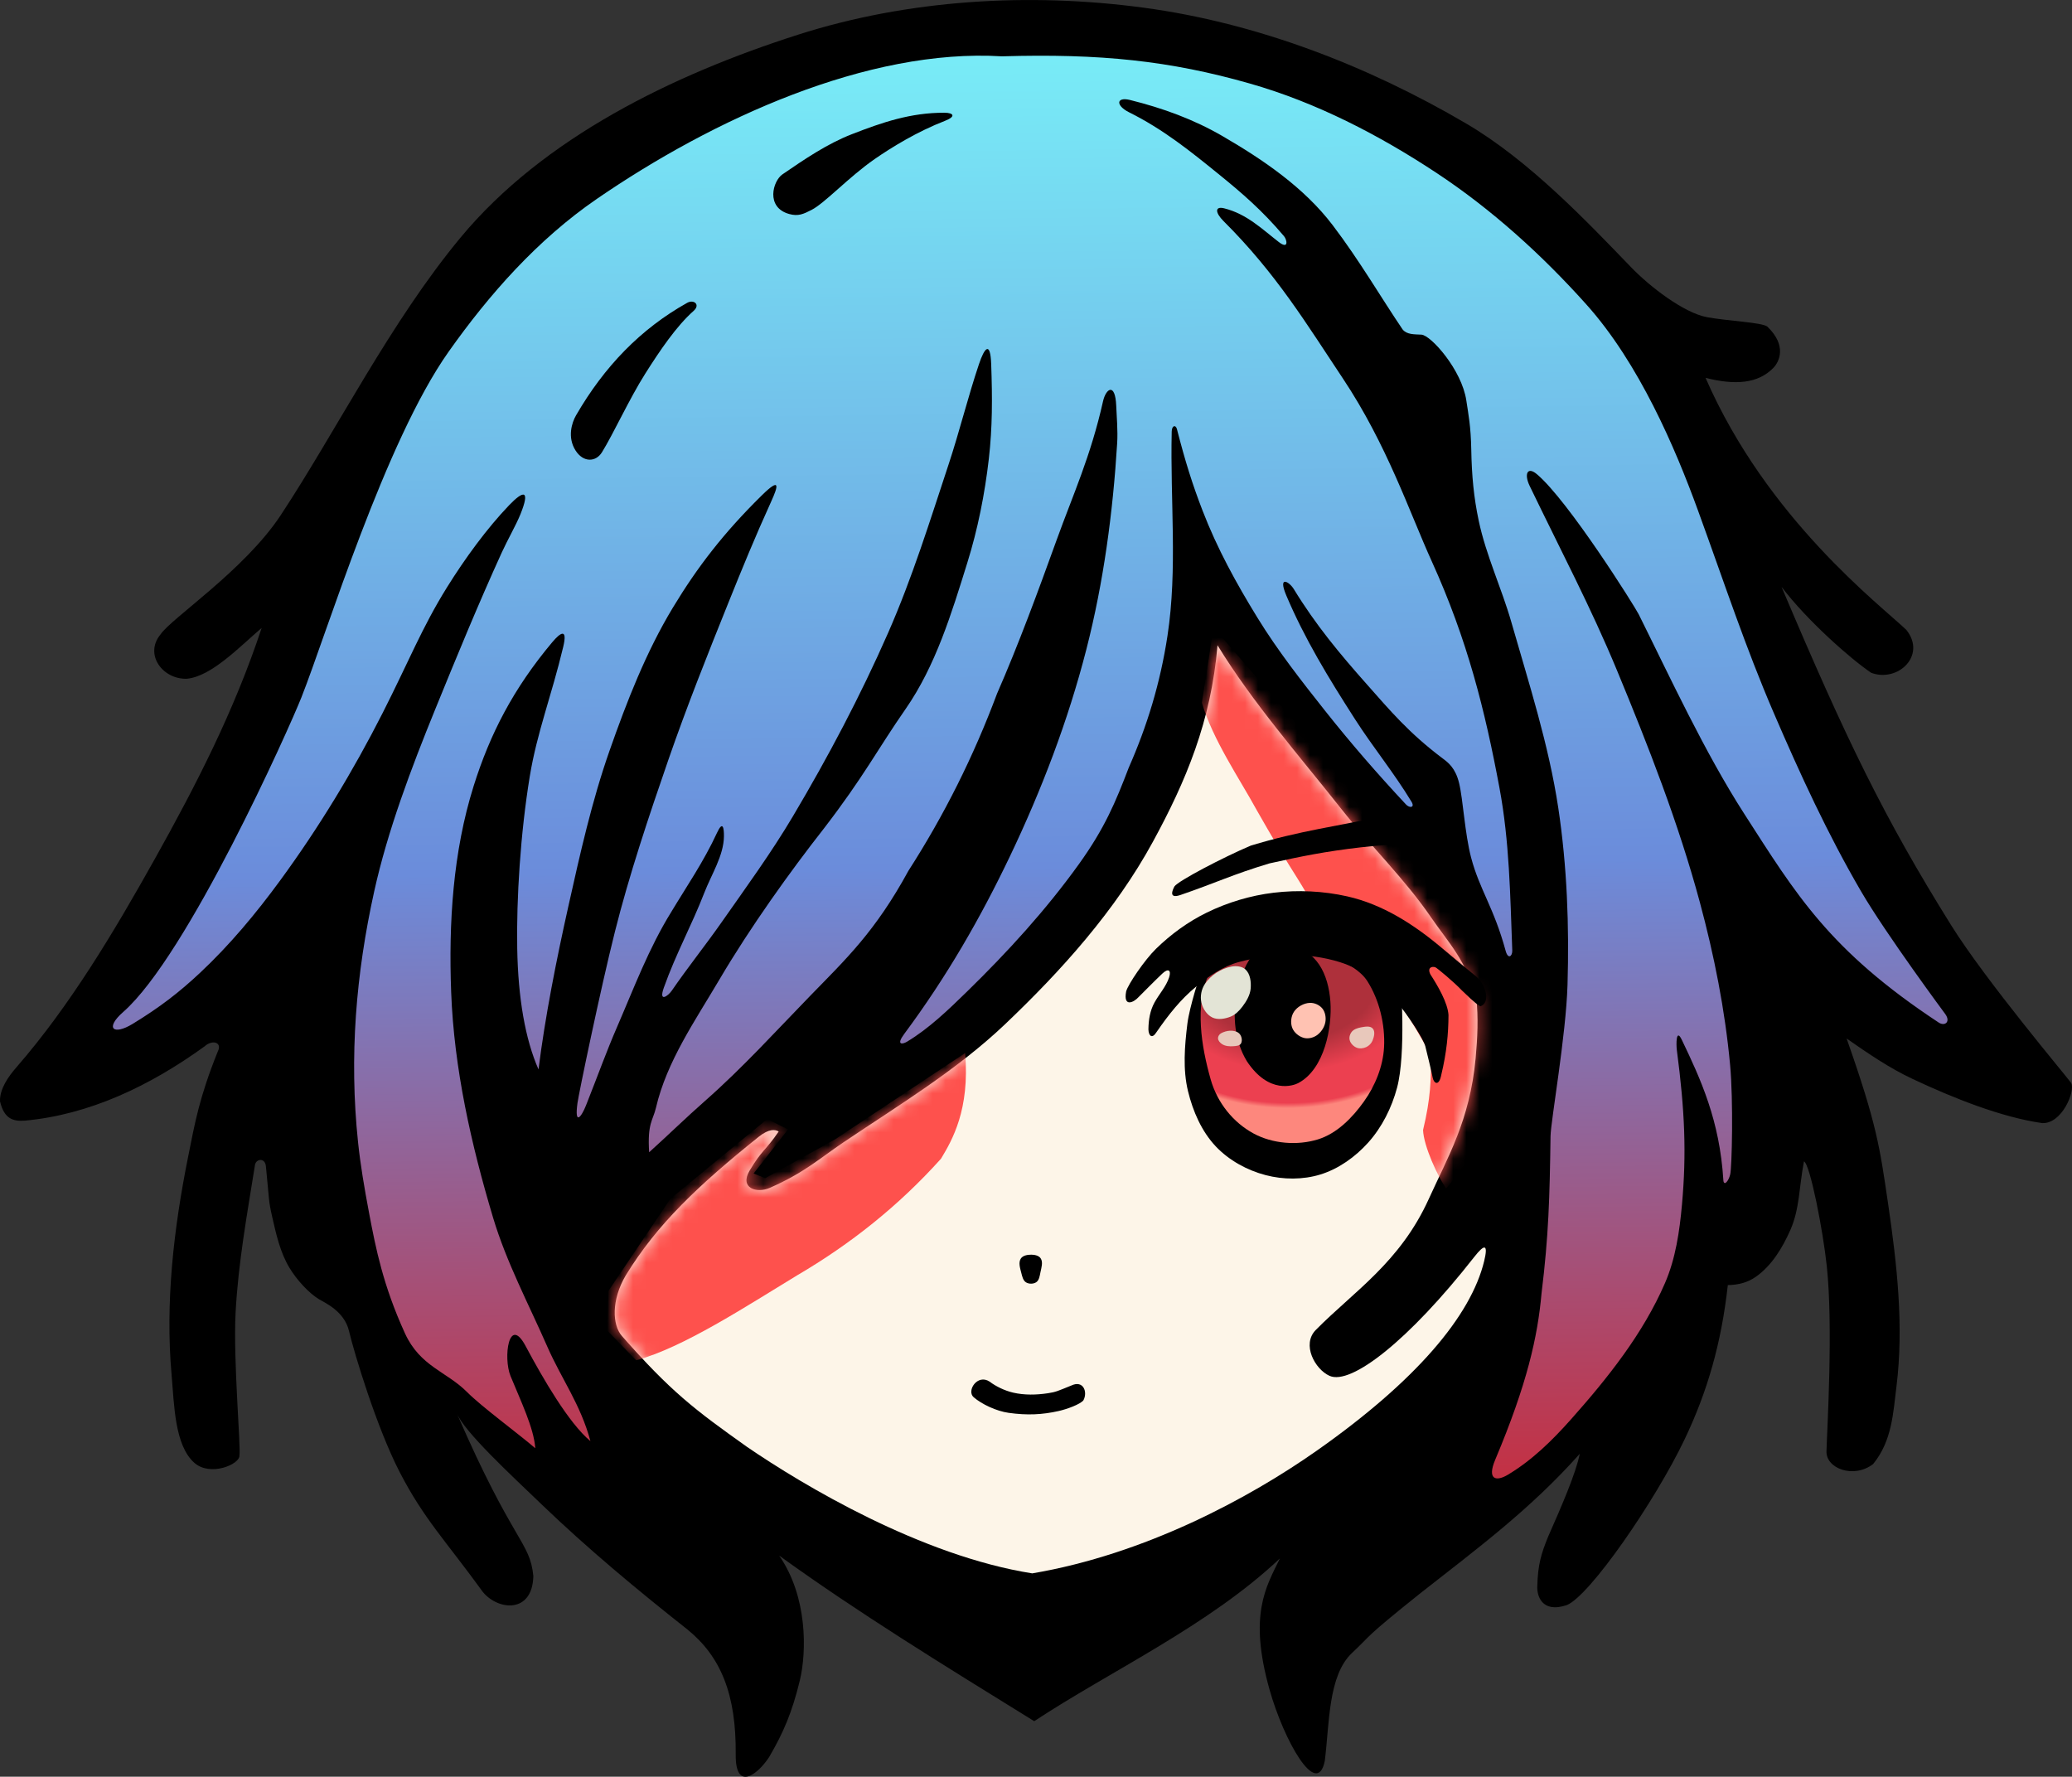 <?xml version="1.0" encoding="UTF-8" standalone="no"?>
<!-- Created with Inkscape (http://www.inkscape.org/) -->

<svg
        width="159.145mm"
        height="136.46mm"
        viewBox="0 0 159.145 136.46"
        version="1.1"
        id="svg1"
        xml:space="preserve"
        xmlns:xlink="http://www.w3.org/1999/xlink"
        xmlns="http://www.w3.org/2000/svg"
        xmlns:svg="http://www.w3.org/2000/svg"><rect x="0" y="0" width="159.145" height="136.46" fill="#333333" stroke="none"/><defs
     id="defs1"><linearGradient
       id="linearGradient27"><stop
         style="stop-color:#ae303b;stop-opacity:1;"
         offset="0"
         id="stop27" /><stop
        style="stop-color:#ae303b;stop-opacity:1;"
        offset="0.383"
        id="stop29"/><stop
        style="stop-color:#ec4050;stop-opacity:1;"
        offset="0.568"
        id="stop30"/><stop
        style="stop-color:#ec4050;stop-opacity:1;"
        offset="0.749"
        id="stop31"/><stop
        style="stop-color:#fd877d;stop-opacity:1;"
        offset="0.78"
        id="stop32"/><stop
        style="stop-color:#fd877d;stop-opacity:1;"
        offset="1"
        id="stop28"/></linearGradient><linearGradient
        id="linearGradient4"><stop
         style="stop-color:#c33144;stop-opacity:1;"
         offset="0"
         id="stop4" />
    <stop
            style="stop-color:#6b8cdb;stop-opacity:1;"
            offset="0.42"
            id="stop6"/>
    <stop
            style="stop-color:#79f0f8;stop-opacity:1;"
            offset="1"
            id="stop5"/></linearGradient><mask
        maskUnits="userSpaceOnUse"
        id="mask1"><use
         x="0"
         y="0"
         xlink:href="#path2"
         id="use2"
         style="display:inline;fill-opacity:1" /></mask><mask
        maskUnits="userSpaceOnUse"
        id="mask3"><use
         x="0"
         y="0"
         xlink:href="#path2"
         id="use4"
         style="display:inline;fill-opacity:1" /></mask><linearGradient
        xlink:href="#linearGradient4"
        id="linearGradient5"
        x1="134.232"
        y1="153.61"
        x2="132.768"
        y2="41.357"
        gradientUnits="userSpaceOnUse"/><radialGradient
        xlink:href="#linearGradient27"
        id="radialGradient28"
        cx="153.23"
        cy="118.852"
        fx="153.23"
        fy="118.852"
        r="7.05"
        gradientTransform="matrix(0.021,1.865,-2.541,0.028,453.751,-174.37)"
        gradientUnits="userSpaceOnUse"/></defs>
    <g
            id="layer2"
            style="display:inline;opacity:1"
            transform="translate(-55.961,-39.881)"><path
       style="display:inline;fill:#000000;fill-opacity:1;stroke-width:0.265"
       d="m 97.565,155.429 c -2.3,-2.208 -5.947,-5.579 -6.52,-7.002 4.323,9.97 5.618,9.827 5.881,12.499 -0.066,2.898 -2.695,2.658 -3.873,1.233 -2.864,-3.951 -4.522,-5.594 -6.385,-9.196 -1.767,-3.417 -3.486,-9.103 -3.903,-10.862 -0.361,-1.523 -1.873,-2.172 -2.293,-2.426 -0.785,-0.475 -1.716,-1.48 -2.288,-2.435 -0.707,-1.179 -1.013,-2.567 -1.319,-3.907 -0.29,-1.271 -0.221,-1.294 -0.482,-3.881 -0.069,-0.679 -0.761,-0.572 -0.838,-0.095 -0.593,3.715 -1.292,7.546 -1.49,11.36 -0.189,3.651 0.416,10.308 0.295,10.965 0.025,0.671 -2.242,1.633 -3.464,0.549 -1.519,-1.347 -1.542,-4.455 -1.748,-6.78 -0.492,-5.547 0.171,-11.225 1.259,-16.658 0.535,-2.675 0.862,-4.599 2.289,-8.147 0.371,-0.724 -0.426,-0.933 -1.008,-0.402 -4.22,3.054 -8.871,5.258 -13.813,5.708 -0.825,0.055 -1.573,-0.069 -1.903,-1.482 -0.031,-0.964 0.649,-1.914 1.263,-2.619 4.112,-4.725 7.504,-10.413 10.628,-16.002 3.179,-5.686 6.11,-11.394 8.204,-17.738 -1.687,1.438 -3.859,3.734 -5.752,3.901 -1.871,0.053 -3.267,-1.879 -2.025,-3.392 0.833,-1.258 6.445,-4.929 9.242,-9.17 4.275,-6.482 8.409,-14.811 13.818,-21.33 6.353,-7.657 16.308,-12.5 25.902,-15.57 8.454,-2.706 17.75,-3.261 26.548,-2.081 8.703,1.167 17.22,4.459 24.793,8.905 4.828,2.835 9.247,7.497 12.662,11.037 1.431,1.483 4.038,3.496 5.822,3.83 1.568,0.293 4.218,0.396 4.637,0.723 1.53,1.467 0.916,2.701 0.472,3.163 -1.193,1.24 -2.991,1.343 -5.216,0.773 4.728,10.852 13.448,17.466 15.423,19.36 1.572,1.974 -0.659,4.057 -2.698,3.296 -1.528,-1.025 -4.891,-3.972 -6.888,-6.601 4.988,11.785 7.892,17.751 13.014,25.967 2.688,4.312 8.921,11.682 9.229,12.133 0.346,0.594 -0.694,3.16 -2.224,3.085 -3.115,-0.444 -6.773,-1.897 -9.942,-3.385 -1.797,-0.843 -3.414,-1.951 -5.078,-3.111 2.331,6.627 2.548,8.359 3.182,12.666 0.683,4.643 1.223,9.406 0.646,14.063 -0.255,2.057 -0.348,4.194 -1.794,5.955 -1.507,1.155 -3.645,0.329 -3.58,-0.997 0.043,-1.692 0.525,-9.507 0.021,-14.22 -0.291,-2.724 -1.284,-7.831 -1.751,-8.03 -0.382,1.981 -0.324,3.634 -1.047,5.274 -0.6,1.358 -1.428,2.732 -2.643,3.585 -0.614,0.431 -1.306,0.63 -2.159,0.642 -0.498,4.462 -1.56,8.171 -3.335,11.882 -2.242,4.688 -7.264,11.99 -9.041,12.7 -1.969,0.652 -2.293,-0.806 -2.258,-1.436 0.04,-1.685 0.31,-2.532 0.823,-3.802 1.099,-2.486 2.138,-4.897 2.44,-6.386 -3.819,4.294 -7.944,7.331 -12.273,10.733 -4.393,3.51 -3.668,3.11 -5.216,4.56 -1.846,1.731 -1.731,5.415 -2.096,8.298 -0.607,2.964 -3.156,-1.604 -4.246,-5.488 -1.613,-5.745 -0.278,-7.855 0.799,-10.067 -5.457,5.158 -13.037,8.655 -18.871,12.501 -7.183,-4.441 -13.564,-8.368 -19.588,-12.716 2.174,3.133 2.127,7.356 1.579,9.615 -0.582,2.396 -1.245,3.971 -2.355,5.863 -0.855,1.311 -2.591,2.691 -2.563,-0.202 0.045,-4.622 -1.141,-7.518 -3.706,-9.602 -3.895,-3.075 -7.65,-6.199 -11.197,-9.604 z"
       id="path1" /></g>
    <g
            id="layer3"
            style="display:inline;fill-opacity:1"
            transform="translate(-55.961,-39.881)"><path
       style="display:inline;fill:#fdf5e8;fill-opacity:1;stroke-width:0.265"
       d="m 135.251,160.723 c 8.651,-1.467 16.63,-5.759 21.831,-9.412 7.612,-5.345 11.86,-10.354 12.877,-14.584 0.305,-1.27 0.056,-1.355 -0.763,-0.309 -5.04,6.433 -9.466,9.878 -11.12,9.133 -1.117,-0.503 -2.154,-2.405 -1.055,-3.52 2.919,-2.961 6.475,-5.187 8.688,-10.079 1.439,-3.182 3.149,-6.022 3.59,-10.783 0.144,-1.551 0.218,-3.182 0.051,-4.608 -0.789,-2.964 -2.124,-4.251 -3.462,-6.206 -2.034,-2.972 -4.653,-5.499 -6.888,-8.323 -3.266,-4.127 -6.872,-8.244 -9.525,-12.592 -0.49,5.842 -2.431,10.451 -4.969,15.104 -2.875,5.27 -6.988,9.854 -11.337,13.992 -3.711,3.532 -8.157,6.211 -12.407,9.071 -1.848,1.244 -2.994,2.33 -5.684,3.512 -0.982,0.431 -2.352,0.029 -1.535,-1.34 0.969,-1.622 1.164,-1.446 2.227,-2.991 -0.269,-0.166 -0.741,-0.232 -1.544,0.412 -4.621,3.707 -7.801,6.71 -10.199,10.633 -1.127,1.906 -1.038,3.817 -0.299,4.657 3.757,4.27 5.545,5.631 9.601,8.513 4.314,2.953 13.399,8.378 21.92,9.722 z"
       id="path2" />
        <path
                style="display:inline;fill:#fe514d;fill-opacity:1;stroke-width:0.265"
                d="m 130.09,120.76 c 0.369,4.345 -0.992,6.688 -1.853,8.116 -3.257,3.627 -6.964,6.564 -11.034,8.948 -4,2.432 -8.799,5.574 -12.381,6.533 l -2.218,-2.281 0.077,-3.03 4.771,-7.092 7.436,-6.124 1.598,0.797 -2.641,3.384 0.886,0.362 5.365,-2.981 z"
                id="path16"
                mask="url(#mask3)"/>
        <path
                style="display:inline;fill:#fe514d;fill-opacity:1;stroke-width:0.265"
                d="m 167.037,131.162 c -0.643,-0.915 -1.723,-3.235 -1.775,-4.487 0.592,-2.442 0.622,-3.958 0.607,-5.716 -3.166,-6.018 -6.818,-9.512 -9.523,-12.399 -1.018,-1.755 -1.408,-2.149 -3.854,-6.449 -1.321,-2.416 -3.383,-5.42 -4.218,-8.26 l 0.897,-5.776 9.112,10.547 7.964,9.399 4.771,7.534 -0.036,7.713 -1.65,5.094 z"
                id="path17"
                mask="url(#mask1)"/>
        <path
                style="display:inline;fill:#000000;fill-opacity:1;stroke-width:0.265"
                d="m 135.162,136.247 c -0.281,-0.001 -0.633,0.06 -0.79,0.292 -0.207,0.307 -0.058,0.751 0.033,1.11 0.067,0.263 0.134,0.586 0.366,0.726 0.223,0.135 0.565,0.132 0.781,-0.014 0.231,-0.156 0.269,-0.498 0.325,-0.772 0.072,-0.348 0.212,-0.773 0.012,-1.066 -0.146,-0.214 -0.468,-0.276 -0.727,-0.277 z"
                id="path15"/>
        <path
                style="display:inline;opacity:1;fill:#000000;fill-opacity:1;stroke-width:0.265"
                d="m 130.749,147.198 c -0.574,-0.484 0.285,-1.822 1.22,-1.202 0.48,0.366 1.16,0.696 1.808,0.846 0.867,0.201 1.789,0.18 2.669,0.047 0.62,-0.094 0.743,-0.165 1.787,-0.587 0.943,-0.455 1.289,0.503 0.938,1.138 -0.255,0.299 -1.226,0.664 -1.897,0.815 -1.252,0.281 -2.406,0.341 -3.846,0.139 -0.935,-0.131 -2.059,-0.661 -2.679,-1.196 z"
                id="path27"/></g>
    <g
            id="layer4"
            style="display:inline;opacity:1"
            transform="translate(-55.961,-39.881)"><path
       style="display:inline;fill:url(#linearGradient5);fill-opacity:1;stroke-width:0.265"
       d="m 171.783,153.145 c -0.911,0.547 -1.626,0.388 -0.976,-1.155 2.454,-5.826 3.26,-9.457 3.555,-12.768 0.547,-4.444 0.625,-7.332 0.692,-12.081 0.016,-1.144 1.188,-7.721 1.304,-11.615 0.135,-4.537 -0.033,-9.109 -0.71,-13.597 -0.732,-4.847 -2.251,-9.545 -3.602,-14.257 -0.753,-2.627 -1.946,-5.131 -2.51,-7.805 -0.377,-1.787 -0.534,-3.43 -0.571,-5.45 -0.034,-1.82 -0.215,-2.672 -0.38,-3.78 -0.351,-2.35 -2.709,-4.997 -3.443,-5.053 -0.552,-0.03 -1.122,0.006 -1.45,-0.4 -1.608,-2.368 -3.317,-5.307 -5.368,-8.004 -2.199,-2.893 -5.335,-5.029 -8.478,-6.853 -2.195,-1.274 -4.569,-2.141 -7.092,-2.767 -1.053,-0.261 -1.127,0.421 -0.065,0.95 2.616,1.301 4.704,2.986 6.863,4.737 1.795,1.456 3.334,2.773 5.029,4.773 0.24,0.283 0.376,1.049 -0.403,0.447 -1.266,-0.978 -2.455,-2.157 -4.197,-2.587 -0.726,-0.179 -0.69,0.339 -0.042,0.984 4.053,4.034 6.359,7.874 9.161,12.079 3.391,5.089 5.114,10.267 6.839,14.069 2.731,6.018 4.085,11.446 5.194,17.394 0.765,4.101 0.821,8.193 0.981,12.476 0.016,0.437 -0.32,0.722 -0.508,0.03 -0.905,-3.334 -2.003,-4.696 -2.651,-7.155 -0.494,-1.876 -0.611,-4.445 -0.928,-5.744 -0.281,-1.153 -0.847,-1.572 -1.23,-1.86 -2.627,-1.971 -4.064,-3.695 -5.882,-5.746 -2.03,-2.288 -3.895,-4.522 -5.582,-7.283 -0.351,-0.575 -1.243,-1.085 -0.576,0.49 1.403,3.311 3.211,6.285 5.274,9.499 1.41,2.197 2.98,4.097 4.341,6.341 0.283,0.467 -0.144,0.511 -0.423,0.212 -2.226,-2.385 -4.245,-4.713 -6.214,-7.196 -1.826,-2.303 -3.646,-4.629 -5.185,-7.133 -1.619,-2.635 -3.091,-5.296 -4.231,-8.257 -0.784,-2.036 -1.315,-3.733 -1.962,-6.244 -0.089,-0.344 -0.389,-0.294 -0.4,0.191 -0.123,5.323 0.459,10.549 -0.325,15.686 -0.556,3.644 -1.564,6.927 -2.973,10.122 -1.021,2.669 -1.849,4.658 -3.833,7.419 -2.531,3.523 -5.481,6.751 -8.586,9.78 -1.435,1.4 -2.922,2.839 -4.617,3.856 -0.367,0.22 -0.851,0.263 -0.203,-0.609 3.25,-4.376 5.838,-8.871 8.118,-13.648 2.429,-5.09 4.461,-10.409 5.862,-15.872 1.327,-5.175 2.041,-10.519 2.368,-15.852 0.059,-0.953 -0.041,-2.069 -0.073,-2.863 -0.074,-1.812 -0.791,-1.339 -1.015,-0.339 -0.95,4.235 -2.29,7.124 -3.56,10.642 -1.433,3.97 -2.935,8.052 -4.579,11.806 -1.799,4.81 -4.05,9.319 -6.805,13.604 -2.551,4.68 -4.804,6.785 -7.52,9.579 -2.659,2.735 -5.208,5.55 -8.095,8.09 -1.462,1.286 -2.871,2.664 -4.301,3.952 -0.146,-2.243 0.295,-2.435 0.523,-3.417 0.829,-3.565 3.013,-6.689 4.871,-9.843 2.385,-4.049 5.459,-8.333 8.019,-11.595 3.075,-3.993 4.152,-6.128 6.267,-9.165 2.325,-3.338 3.543,-7.36 4.754,-11.245 0.81,-2.597 1.345,-5.289 1.656,-7.992 0.277,-2.406 0.274,-4.662 0.182,-7.264 -0.064,-1.83 -0.518,-1.265 -0.938,-0.015 -0.855,2.542 -1.493,5.163 -2.337,7.714 -1.44,4.352 -2.786,8.703 -4.649,12.943 -2.121,4.828 -4.608,9.53 -7.306,14.076 -1.671,2.816 -3.606,5.467 -5.484,8.148 -1.242,1.773 -2.55,3.397 -3.824,5.249 -0.269,0.39 -1.03,0.957 -0.603,-0.244 0.922,-2.595 2.147,-4.803 3.095,-7.255 0.556,-1.437 1.504,-2.879 1.518,-4.365 0.006,-0.594 -0.075,-1.257 -0.535,-0.26 -1.022,2.22 -2.358,4.151 -3.518,6.085 -1.721,2.779 -2.849,5.807 -4.135,8.774 -0.864,1.995 -1.407,3.547 -2.403,6.064 -0.367,0.926 -0.899,1.59 -0.657,-0.18 0.095,-0.699 1.744,-8.649 2.875,-13.155 1.085,-4.32 2.597,-8.846 4.105,-13.201 1.41,-4.073 3.007,-8.079 4.616,-12.077 1.05,-2.609 2.029,-5.005 3.285,-7.769 0.523,-1.151 0.747,-1.913 -0.734,-0.454 -2.914,2.87 -4.931,5.484 -6.826,8.622 -2.068,3.426 -3.533,7.202 -4.859,10.978 -1.364,3.885 -2.263,7.923 -3.161,11.941 -0.927,4.147 -1.789,8.496 -2.295,12.54 -1.023,-2.317 -1.568,-5.482 -1.635,-9.293 -0.067,-3.811 0.248,-8.858 0.964,-13.217 0.555,-3.378 1.663,-6.153 2.568,-9.942 0.341,-1.426 -0.175,-1.154 -0.844,-0.356 -2.985,3.557 -4.78,7.043 -6.037,11.047 -1.591,5.064 -1.925,10.526 -1.725,15.83 0.221,5.865 1.534,11.688 3.217,17.31 1.03,3.44 2.734,6.641 4.175,9.929 1.065,2.43 2.553,4.431 3.305,7.242 -1.664,-1.38 -3.647,-4.808 -4.979,-7.303 -1.291,-2.419 -1.734,0.89 -1.16,2.299 0.771,1.89 1.801,4.008 1.902,5.549 -1.259,-1.088 -4.129,-3.195 -5.221,-4.297 -1.585,-1.6 -3.619,-1.969 -4.789,-4.529 -1.677,-3.67 -2.24,-6.518 -2.755,-9.242 -0.367,-1.942 -0.669,-3.732 -0.847,-5.433 -0.693,-6.592 -0.158,-12.945 1.244,-19.283 1.025,-4.633 2.828,-9.418 4.689,-13.984 1.644,-4.034 3.3,-8.065 5.106,-12.029 0.453,-0.994 1.093,-2.094 1.436,-2.945 0.751,-1.863 0.266,-1.873 -0.874,-0.684 -1.697,1.771 -3.384,4.077 -4.779,6.32 -1.907,3.064 -2.947,5.723 -4.928,9.625 -2.277,4.483 -4.902,8.81 -7.872,12.867 -1.855,2.534 -3.882,4.971 -6.176,7.116 -1.575,1.474 -3.042,2.614 -5.16,3.907 -1.487,0.907 -2.151,0.337 -0.726,-0.913 4.953,-4.347 12.747,-21.782 13.689,-24.161 1.955,-4.938 6.421,-19.641 11.308,-26.553 3.112,-4.401 6.825,-8.605 11.379,-11.734 8.915,-6.126 20.811,-11.584 31.117,-10.953 7.557,-0.223 12.907,0.338 19.05,2.091 5.087,1.451 9.898,3.938 14.313,6.852 4.271,2.819 8.125,6.316 11.539,10.128 4.04,4.511 6.82,11.024 8.555,15.791 2.089,5.742 3.641,10.493 5.835,15.588 2.01,4.666 4.14,9.302 6.701,13.69 1.925,3.298 6.483,9.445 6.483,9.445 0.402,0.585 -0.064,0.928 -0.521,0.627 -8.44,-5.562 -10.974,-9.879 -14.925,-16.014 -3.057,-4.748 -5.753,-10.594 -8.12,-15.344 -0.296,-0.594 -5.396,-8.721 -7.825,-10.764 -0.731,-0.615 -0.985,1.3e-5 -0.551,0.901 2.434,5.048 4.711,9.348 6.712,14.179 2.41,5.818 4.716,11.711 6.357,17.79 1.104,4.088 1.934,8.271 2.326,12.487 0.26,2.796 0.142,7.891 0.01,8.425 -0.13,0.553 -0.497,0.927 -0.527,0.438 -0.284,-4.583 -1.728,-7.721 -3.194,-10.779 -0.446,-0.93 -0.431,0.391 -0.379,0.786 0.617,4.697 0.75,7.938 0.394,11.886 -0.184,2.043 -0.487,4.133 -1.302,6.015 -1.687,3.897 -4.413,7.314 -7.236,10.486 -1.424,1.599 -2.956,3.112 -4.829,4.235 -8e-5,5e-5 -2e-4,-6e-5 -2.8e-4,-1e-5 z"
       id="path3" />
        <path
                style="display:inline;fill:#000000;fill-opacity:1;stroke-width:0.265"
                d="m 109.242,63.751 c 0.527,-0.466 0.017,-0.9 -0.502,-0.61 -3.567,1.996 -6.364,4.887 -8.538,8.646 -0.318,0.549 -0.68,1.678 -0.036,2.691 0.599,0.941 1.557,0.9 2.027,0.144 0.881,-1.418 2.084,-4.074 3.318,-6.027 1.134,-1.793 2.4,-3.666 3.731,-4.843 z"
                id="path4"/>
        <path
                style="display:inline;fill:#000000;fill-opacity:1;stroke-width:0.265"
                d="m 116.058,53.273 c -0.738,0.505 -1.31,2.542 0.524,3.046 0.691,0.19 1.086,0.005 1.718,-0.319 1.012,-0.518 2.871,-2.538 4.849,-3.907 1.312,-0.908 3.273,-2.11 5.391,-2.93 0.871,-0.337 0.667,-0.622 -0.044,-0.624 -2.577,-0.007 -4.749,0.73 -7.11,1.651 -1.912,0.746 -3.635,1.924 -5.327,3.083 z"
                id="path5"/></g>
    <g
            id="layer6"
            style="display:inline;opacity:1"
            transform="translate(-55.961,-39.881)"><path
       style="display:inline;opacity:1;fill:#000000;fill-opacity:1;stroke-width:0.265"
       d="m 147.768,115.094 1.515,-3.041 13.284,-0.375 0.984,3.573 c 0,0 0.416,5.533 -0.283,8.164 -0.41,1.543 -1.163,3.051 -2.232,4.236 -0.98,1.087 -2.255,2.003 -3.653,2.435 -1.341,0.415 -2.853,0.405 -4.211,0.051 -1.426,-0.372 -2.818,-1.136 -3.831,-2.207 -1.086,-1.149 -1.758,-2.7 -2.131,-4.236 -0.407,-1.677 -0.261,-3.463 -0.051,-5.175 0.162,-1.318 1.003,-3.855 1.003,-3.855 z"
       id="path8" />
        <path
                style="display:inline;fill:#000000;fill-opacity:1;stroke-width:0.265"
                d="m 162.125,102.577 c -3.365,0.751 -6.332,1.106 -10.096,2.252 -2.121,0.899 -5.573,2.707 -5.86,3.132 -0.15,0.276 -0.466,0.97 0.438,0.668 2.736,-0.936 4.071,-1.602 6.869,-2.437 2.439,-0.543 4.272,-0.915 7.019,-1.233 1.962,-0.218 1.76,-0.138 2.415,-0.193 z"
                id="path6"/>
        <path
                style="display:inline;opacity:1;fill:url(#radialGradient28);fill-opacity:1;stroke-width:0.265"
                d="m 148.83,114.651 c -1.13,2.46 -0.587,5.636 0.116,8.12 0.518,1.829 1.743,3.326 3.302,4.17 1.452,0.786 3.355,0.938 4.934,0.453 1.458,-0.448 2.65,-1.662 3.535,-2.904 0.862,-1.209 1.47,-2.693 1.55,-4.176 0.093,-1.747 -0.367,-3.646 -1.29,-5.087 -0.533,-0.831 -1.612,-1.379 -2.545,-1.866 -0.937,-0.489 -1.952,-0.887 -2.999,-1.026 -1.377,-0.183 -2.868,-0.241 -4.157,0.275 -0.986,0.395 -2.003,1.076 -2.446,2.041 z"
                id="path7"/>
        <path
                style="display:inline;fill:#000000;fill-opacity:1;stroke-width:0.265"
                d="m 144.168,118.947 c 0.016,0.496 0.283,0.757 0.625,0.201 0.922,-1.335 1.846,-2.507 3.036,-3.485 0.981,-0.806 2.077,-1.571 3.305,-1.897 2.495,-0.663 5.281,-0.759 7.744,0.014 1.669,0.523 3.148,1.638 4.313,2.989 0.902,1.047 2.122,2.944 2.247,3.475 0.187,0.794 0.398,1.585 0.567,2.419 0.088,0.434 0.484,0.681 0.658,-0.23 0.409,-1.698 0.549,-3.158 0.554,-4.595 -0.06,-0.932 -0.805,-2.215 -1.394,-3.125 -0.256,-0.53 0.134,-0.632 0.389,-0.537 0.137,0.057 1.416,1.122 2.038,1.78 0.326,0.302 0.98,0.976 1.412,1.214 0.734,-0.227 0.539,-1.505 -0.305,-2.282 -0.896,-0.725 -1.832,-1.509 -2.689,-2.229 -2.113,-1.776 -4.503,-3.319 -7.23,-3.932 -1.842,-0.414 -3.783,-0.505 -5.657,-0.279 -1.769,0.213 -3.523,0.741 -5.124,1.522 -1.437,0.701 -2.761,1.667 -3.905,2.783 -0.87,0.849 -2.15,2.733 -2.293,3.272 -0.237,1.269 0.602,0.828 0.939,0.452 0.612,-0.606 1.126,-1.14 1.836,-1.817 0.451,-0.43 0.708,-0.279 0.524,0.29 -0.227,0.701 -0.766,1.28 -1.126,1.936 -0.336,0.612 -0.457,1.328 -0.463,2.061 z"
                id="path9"/>
        <path
                style="display:inline;opacity:1;fill:#000000;fill-opacity:1;stroke-width:0.265"
                d="m 151.726,121.382 c 1.701,2.582 3.608,1.865 3.942,1.69 2.048,-1.075 2.618,-4.349 2.478,-6.252 -0.159,-2.154 -1.054,-4 -3.264,-4.346 -1.004,-0.104 -1.868,-0.022 -2.621,0.688 -0.952,0.897 -2.457,5.017 -0.535,8.22 z"
                id="path10"/>
        <path
                style="display:inline;fill:#e3e4d6;fill-opacity:1;stroke-width:0.265"
                d="m 150.534,114.121 c -0.799,0.154 -1.587,0.667 -2.036,1.345 -0.265,0.401 -0.368,0.949 -0.26,1.417 0.106,0.463 0.415,0.943 0.843,1.148 0.418,0.2 0.958,0.106 1.39,-0.063 0.371,-0.145 0.674,-0.453 0.915,-0.771 0.31,-0.408 0.595,-0.888 0.637,-1.399 0.041,-0.5 -0.029,-1.109 -0.395,-1.453 -0.271,-0.255 -0.729,-0.295 -1.094,-0.224 z"
                id="path11"/>
        <path
                style="display:inline;fill:#e8c8bb;fill-opacity:1;stroke-width:0.265"
                d="m 149.741,119.246 c -0.128,0.074 -0.234,0.233 -0.229,0.381 0.006,0.182 0.159,0.349 0.312,0.448 0.246,0.159 0.572,0.184 0.864,0.161 0.208,-0.016 0.489,-0.028 0.591,-0.21 0.133,-0.238 0.042,-0.628 -0.17,-0.798 -0.356,-0.284 -0.972,-0.209 -1.368,0.018 z"
                id="path12"/>
        <path
                style="display:inline;fill:#e8c8bb;fill-opacity:1;stroke-width:0.265"
                d="m 159.772,119.143 c -0.133,0.168 -0.199,0.42 -0.144,0.628 0.068,0.254 0.294,0.481 0.538,0.579 0.227,0.091 0.509,0.057 0.731,-0.045 0.21,-0.097 0.395,-0.284 0.484,-0.498 0.119,-0.286 0.224,-0.698 0.018,-0.929 -0.202,-0.227 -0.607,-0.143 -0.906,-0.089 -0.264,0.048 -0.556,0.144 -0.722,0.354 z"
                id="path13"/>
        <path
                style="display:inline;fill:#ffc2b2;fill-opacity:1;stroke-width:0.265"
                d="m 156.563,116.907 c -0.465,0.021 -0.962,0.295 -1.218,0.685 -0.228,0.348 -0.281,0.856 -0.127,1.243 0.145,0.362 0.512,0.66 0.888,0.761 0.315,0.085 0.691,10e-4 0.964,-0.178 0.341,-0.224 0.607,-0.614 0.685,-1.015 0.069,-0.357 2.5e-4,-0.783 -0.228,-1.065 -0.222,-0.274 -0.612,-0.447 -0.964,-0.431 z"
                id="path18"/></g></svg>